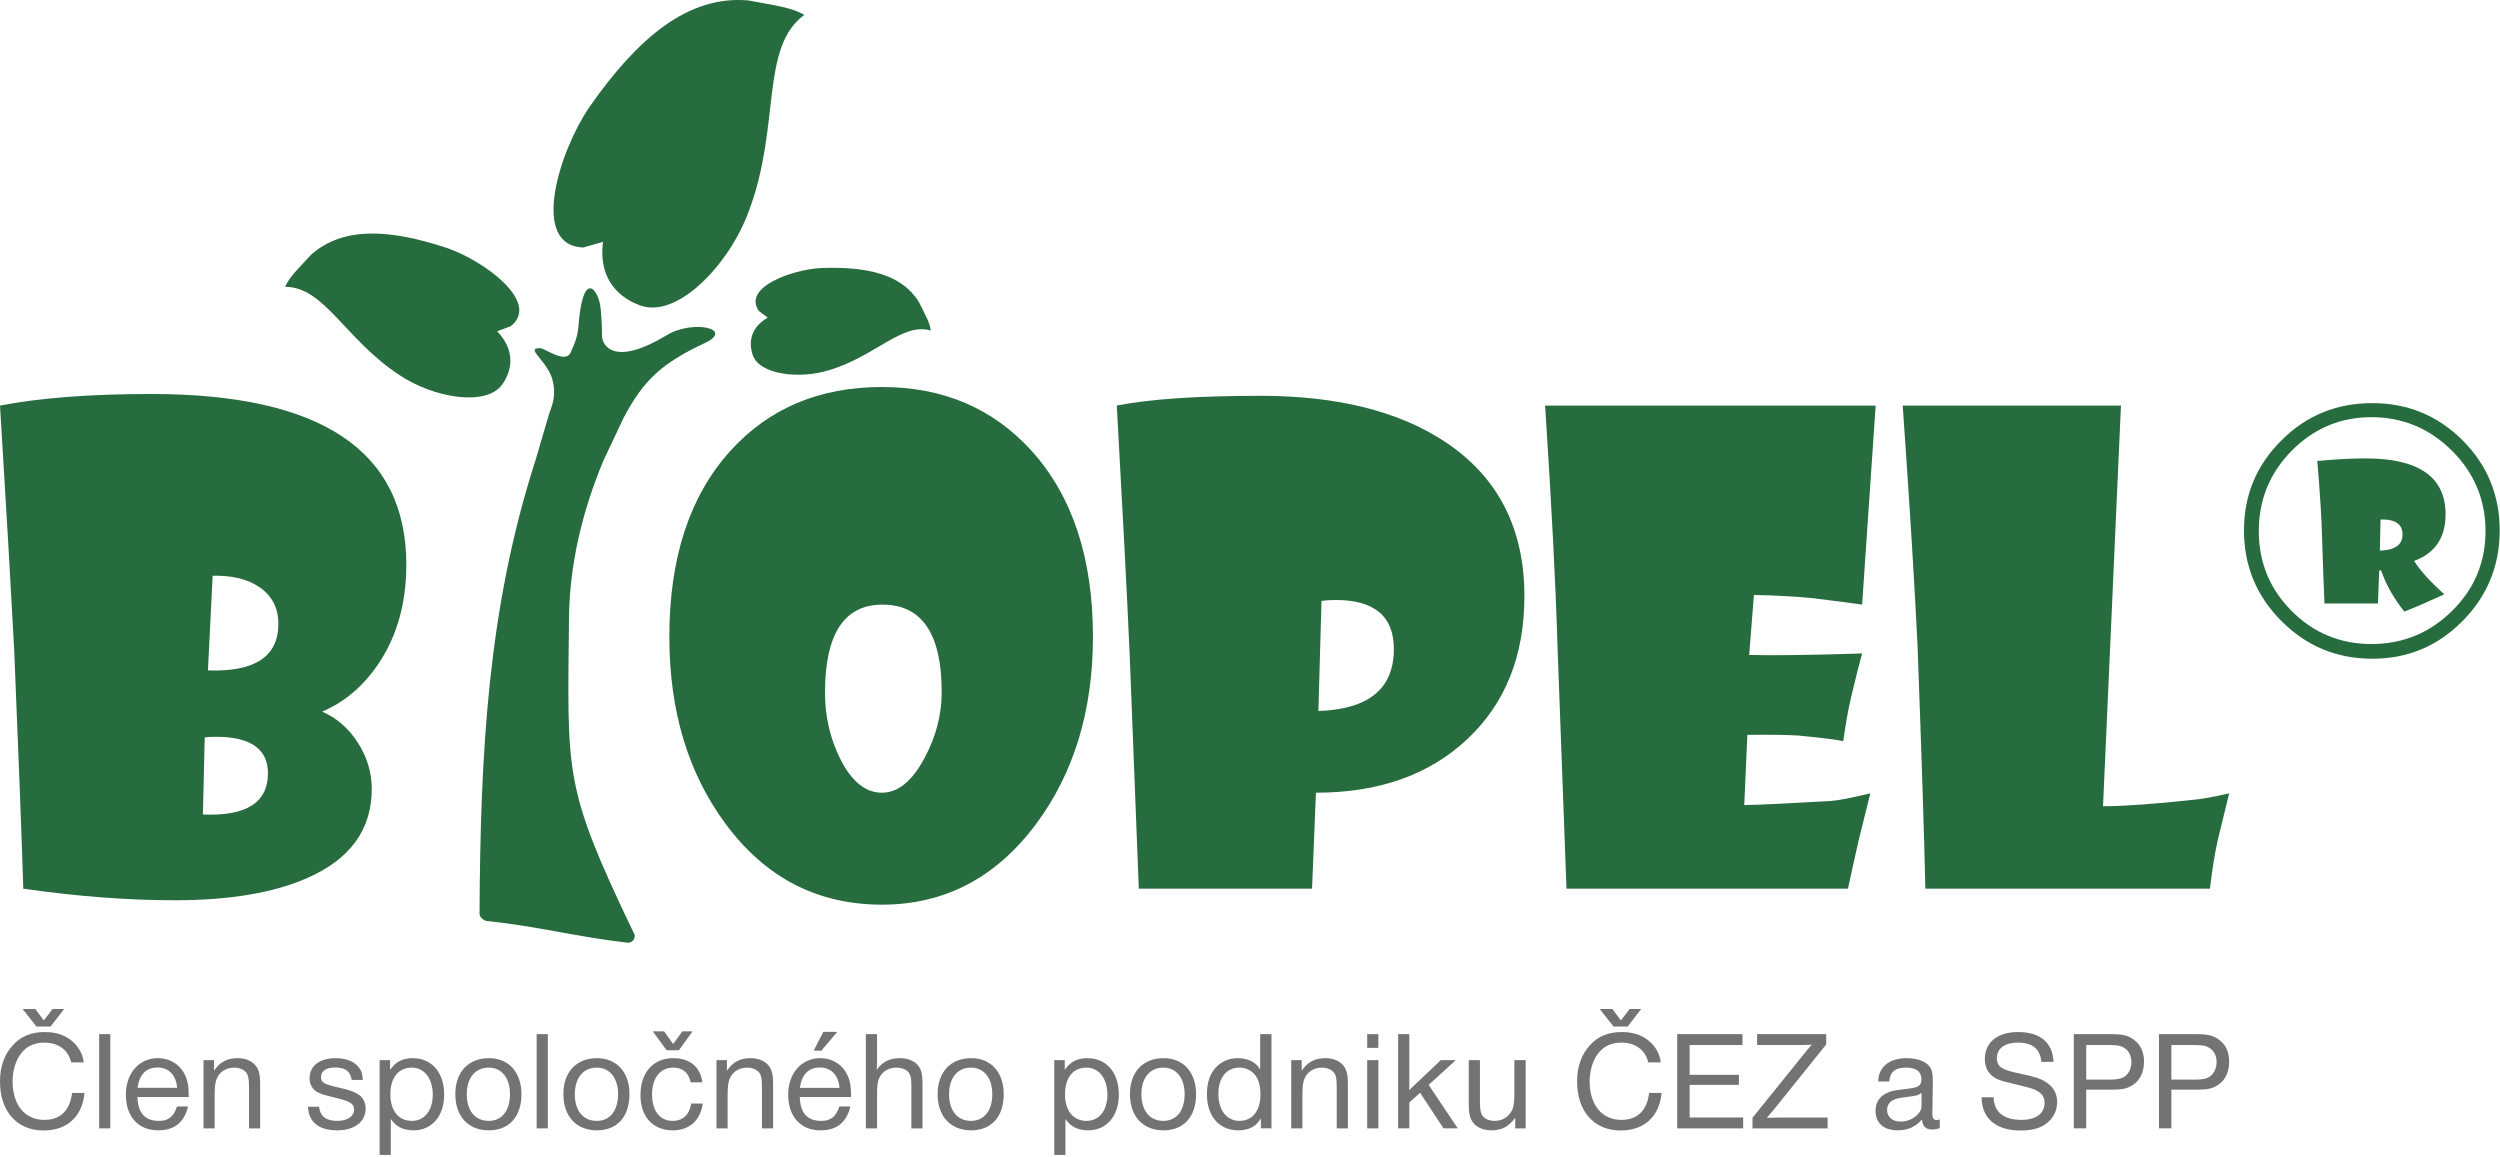 <svg width="756" height="350" viewBox="0 0 756 350" fill="none" xmlns="http://www.w3.org/2000/svg">
<path fill-rule="evenodd" clip-rule="evenodd" d="M122.873 170.761C122.873 182.189 120.147 192.057 114.692 200.368C110.083 207.316 104.304 212.282 97.389 215.204C101.837 217.086 105.441 220.236 108.232 224.618C111.024 228.968 112.42 233.642 112.42 238.577C112.42 250.881 105.863 259.905 92.747 265.586C82.587 270.033 69.277 272.242 52.785 272.242C38.599 272.242 23.341 271.073 7.044 268.736C6.589 253.965 5.681 229.877 4.285 196.44C3.343 178.52 1.915 153.913 0 122.65C12.044 120.313 27.301 119.145 45.74 119.145C97.163 119.145 122.873 136.35 122.873 170.761ZM84.177 188.649C84.177 183.778 82.196 180.046 78.268 177.416C74.731 175.08 70.056 173.974 64.309 174.105L62.881 202.737C77.068 203.225 84.177 198.549 84.177 188.649ZM81.028 233.837C81.028 226.468 75.769 222.8 65.251 222.8C64.18 222.8 63.076 222.865 61.908 222.994L61.356 246.304C74.471 246.856 81.028 242.7 81.028 233.837ZM330.508 192.544C330.508 214.944 324.729 233.869 313.205 249.322C301.096 265.489 285.58 273.572 266.685 273.572C247.208 273.572 231.464 265.425 219.42 249.128C208.057 233.805 202.409 214.944 202.409 192.544C202.409 168.652 208.576 149.888 220.945 136.253C232.599 123.429 247.857 117.034 266.685 117.034C285.189 117.034 300.285 123.462 311.972 136.35C324.308 150.05 330.508 168.781 330.508 192.544ZM284.768 209.296C284.768 191.668 278.795 182.837 266.88 182.837C255.259 182.837 249.48 191.733 249.48 209.489C249.48 216.6 251.005 223.222 254.025 229.358C257.465 236.273 261.687 239.713 266.685 239.713C271.555 239.713 275.872 236.208 279.605 229.162C283.047 222.768 284.768 216.145 284.768 209.296ZM460.979 180.273C460.979 198.289 455.232 212.704 443.708 223.514C432.216 234.325 416.959 239.713 397.935 239.713L396.767 268.736H344.371L341.612 197.868C340.8 179.624 339.5 154.53 337.716 122.65C347.617 120.67 362.096 119.696 381.184 119.696C404.46 119.696 423.093 124.372 437.117 133.689C453.025 144.27 460.979 159.821 460.979 180.273ZM421.503 196.277C421.503 186.376 415.66 181.441 403.908 181.441C402.512 181.441 401.084 181.506 399.623 181.701L398.681 215.009C413.907 214.489 421.503 208.257 421.503 196.277ZM567.197 122.65L563.108 182.837C560.771 182.481 555.705 181.798 547.915 180.857C542.559 180.338 536.748 180.046 530.384 179.916L528.956 198.062C535.936 198.258 547.331 198.096 563.108 197.609C562.425 199.946 561.323 204.329 559.796 210.724C558.887 214.586 558.108 219.066 557.395 224.13C555.576 223.676 550.967 223.125 543.629 222.41C540.188 222.216 535.124 222.15 528.404 222.216L527.463 243.446C532.203 243.382 540.968 242.96 553.693 242.213C556.096 242.018 560.056 241.24 565.575 239.908C565.088 241.888 563.919 246.596 562.068 254.094C561.192 257.958 560.088 262.828 558.823 268.736H473.704L470.944 194.168C470.457 177.124 469.224 153.264 467.244 122.65H567.197ZM674.099 239.908C673.483 242.44 672.281 247.245 670.593 254.289C669.684 258.413 668.937 263.217 668.288 268.736H582.228C581.903 253.834 581.124 229.293 579.859 195.109C579.015 177.61 577.553 153.458 575.379 122.65H641.376L635.955 243.804C642.123 243.804 651.343 243.154 663.647 241.824C666.179 241.564 669.652 240.946 674.099 239.908Z" fill="#276C3E"/>
<path fill-rule="evenodd" clip-rule="evenodd" d="M150.342 100.175L154.486 98.621C163.555 91.395 146.346 78.881 135.369 75.06C117.967 69.259 103.757 68.379 94.034 77.068C89.867 81.619 87.731 83.495 86.191 86.744C98.093 86.636 104.503 102.867 120.91 113.493C130.914 120.199 146.938 123.12 151.867 116.273C153.525 113.972 157.186 107.316 150.342 100.175Z" fill="#276C3E"/>
<path fill-rule="evenodd" clip-rule="evenodd" d="M232.161 96.054L229.49 94.047C224.457 86.883 239.585 81.481 248.349 81.047C262.188 80.547 272.668 82.931 277.862 91.294C279.912 95.477 281.06 97.29 281.485 99.971C272.886 97.362 264.79 107.754 250.646 111.962C241.974 114.69 229.746 113.398 227.632 107.39C226.921 105.371 225.685 99.77 232.161 96.054Z" fill="#276C3E"/>
<path fill-rule="evenodd" clip-rule="evenodd" d="M182.348 73.134L176.393 74.847C160.161 74.297 169.063 45.858 178.212 32.397C192.932 11.345 208.172 -1.509 226.36 0.142C234.844 1.778 238.812 2.105 243.256 4.471C229.785 14.289 236.129 37.887 226.559 63.533C220.909 79.425 205.333 96.089 194.073 92.507C190.291 91.303 180.616 86.877 182.348 73.134Z" fill="#276C3E"/>
<path fill-rule="evenodd" clip-rule="evenodd" d="M161.893 139.313L166.102 125.006C167.109 122.306 168.166 119.526 167.153 115.177C165.752 109.156 158.462 105.148 163.353 105.288C164.806 105.329 170.972 110.058 172.532 106.657C173.944 103.576 174.693 101.617 174.933 98.512C176.188 82.226 180.349 86.933 181.378 91.706C181.924 94.229 182.066 100.08 182.032 101.093C181.898 105.03 186.274 110.692 201.624 101.352C209.59 96.502 222.713 99.488 212.652 103.964C200.174 109.9 194.66 114.846 188.59 126.334L182.46 139.313C176.12 154.497 172.228 170.7 172.069 186.774C171.596 234.674 170.361 237.598 191.421 281.68C191.44 281.718 191.457 281.756 191.473 281.794C191.765 282.141 191.941 282.584 191.941 283.065C191.941 284.178 191.005 285.081 189.85 285.081C174.84 283.393 162.565 280.109 147.47 278.529C146.889 278.529 146.362 278.3 145.984 277.93C145.4 277.573 145.012 276.944 145.012 276.228C145.268 227.121 147.59 183.825 161.893 139.313Z" fill="#276C3E"/>
<path fill-rule="evenodd" clip-rule="evenodd" d="M726.526 161.639C726.526 158.49 724.286 156.965 719.871 157.094L719.677 166.509C724.221 166.379 726.526 164.755 726.526 161.639ZM739.543 155.569C739.543 162.581 736.362 167.287 730.033 169.626C731.753 172.417 734.803 175.793 739.154 179.721C734.479 181.863 730.454 183.617 727.078 184.947C723.929 181.019 721.559 176.865 720.034 172.482H719.482L719.093 182.481H702.925C702.73 178.293 702.471 171.541 702.179 162.223C702.049 156.639 701.562 149.011 700.75 139.402C706.205 138.882 711.074 138.623 715.391 138.623C731.493 138.623 739.543 144.271 739.543 155.569Z" fill="#276C3E"/>
<path fill-rule="evenodd" clip-rule="evenodd" d="M755.906 160.405C755.906 171.119 752.14 180.273 744.64 187.837C737.11 195.433 728.052 199.199 717.372 199.199C706.659 199.199 697.536 195.433 689.94 187.837C682.376 180.273 678.579 171.119 678.579 160.405C678.579 149.757 682.344 140.668 689.908 133.169C697.439 125.637 706.594 121.904 717.372 121.904C728.052 121.904 737.11 125.637 744.64 133.104C752.14 140.603 755.906 149.693 755.906 160.405ZM751.62 160.601C751.62 151.153 748.244 143.039 741.459 136.285C734.675 129.533 726.559 126.157 717.112 126.157C707.731 126.157 699.712 129.533 693.024 136.285C686.37 143.039 683.059 151.153 683.059 160.601C683.059 170.047 686.37 178.099 692.992 184.753C699.615 191.408 707.666 194.752 717.112 194.752C726.624 194.752 734.74 191.408 741.492 184.753C748.244 178.099 751.62 170.047 751.62 160.601Z" fill="#276C3E"/>
<path d="M10.685 305.123L13.247 308.582L15.893 305.123H19.395L15.296 310.421H11.024L6.839 305.123H10.685ZM25.547 330.495C24.949 337.586 20.292 341.861 13.204 341.861C5.128 341.861 0 336.091 0 327.037C0 322.553 1.285 318.918 3.892 316.058C6.284 313.407 9.484 312.086 13.505 312.086C17.432 312.086 20.461 313.282 22.729 315.719C24.228 317.341 25.119 319.263 25.295 321.267H21.531C20.684 317.553 17.648 315.291 13.419 315.291C9.997 315.291 7.48 316.653 5.769 319.433C4.531 321.442 3.804 324.217 3.804 326.994C3.804 334.131 7.52 338.655 13.419 338.655C18.243 338.655 21.192 335.795 21.791 330.495H25.547Z" fill="#737373"/>
<path d="M33.36 341.22H29.982V312.729H33.36V341.22Z" fill="#737373"/>
<path d="M53.563 328.96C53.26 325.113 51.042 322.808 47.624 322.808C44.206 322.808 42.114 324.944 41.602 328.96H53.563ZM56.855 334.594C55.742 339.38 52.75 341.816 47.839 341.816C41.818 341.816 38.058 337.669 38.058 331.006C38.058 324.558 42.07 319.985 47.714 319.985C51.47 319.985 54.63 321.997 56.08 325.369C56.811 327.037 57.107 328.913 57.067 331.737H41.562C41.684 336.564 43.867 338.958 48.052 338.958C50.915 338.958 52.536 337.669 53.52 334.594H56.855Z" fill="#737373"/>
<path d="M64.705 323.788C66.502 321.144 68.678 319.988 71.883 319.988C74.614 319.988 76.795 321.1 77.819 322.978C78.459 324.174 78.673 325.367 78.673 327.894V341.218H75.301V329.086C75.301 326.35 75.129 325.412 74.614 324.562C73.886 323.49 72.478 322.851 70.814 322.851C68.462 322.851 66.502 324.047 65.645 325.971C65.09 327.163 64.918 328.488 64.918 331.222V341.218H61.546V320.586H64.705V323.788Z" fill="#737373"/>
<path d="M106.346 326.568C105.96 323.964 104.423 322.808 101.307 322.808C98.656 322.808 97.078 323.877 97.078 325.668C97.078 327.379 97.975 327.893 102.588 328.917C105.831 329.641 107.332 330.199 108.654 331.136C109.852 332.036 110.574 333.531 110.574 335.195C110.574 339.211 107.202 341.817 101.991 341.817C96.436 341.817 93.317 339.337 93.145 334.68H96.48C96.819 337.589 98.572 338.957 102.031 338.957C105.02 338.957 107.072 337.589 107.072 335.54C107.072 333.787 105.92 333.059 101.862 332.076C97.418 330.967 97.164 330.876 96.008 330.283C94.513 329.471 93.614 327.893 93.614 326.053C93.614 322.336 96.692 319.988 101.476 319.988C104.468 319.988 106.9 320.881 108.268 322.509C109.206 323.532 109.594 324.599 109.723 326.568H106.346Z" fill="#737373"/>
<path d="M118.045 330.88C118.045 335.878 120.529 338.954 124.539 338.954C128.383 338.954 130.867 335.836 130.867 331.009C130.867 326.14 128.303 322.848 124.539 322.848C120.484 322.848 118.045 325.884 118.045 330.88ZM117.963 323.532C119.627 321.101 121.723 319.988 124.837 319.988C130.564 319.988 134.321 324.342 134.321 331.009C134.321 337.5 130.608 341.814 125.053 341.814C121.975 341.814 119.801 340.749 118.177 338.394V349.254H114.803V320.586H117.963V323.532Z" fill="#737373"/>
<path d="M141.151 330.923C141.151 335.879 143.672 338.955 147.777 338.955C151.789 338.955 154.221 335.879 154.221 330.834C154.221 326.014 151.704 322.848 147.813 322.848C143.715 322.848 141.151 325.927 141.151 330.923ZM157.685 330.88C157.685 337.672 153.965 341.815 147.813 341.815C141.625 341.815 137.689 337.59 137.689 330.88C137.689 324.174 141.625 319.988 147.857 319.988C153.84 319.988 157.685 324.263 157.685 330.88Z" fill="#737373"/>
<path d="M165.665 341.22H162.29V312.729H165.665V341.22Z" fill="#737373"/>
<path d="M173.824 330.923C173.824 335.879 176.343 338.955 180.448 338.955C184.46 338.955 186.901 335.879 186.901 330.834C186.901 326.014 184.377 322.848 180.491 322.848C176.388 322.848 173.824 325.927 173.824 330.923ZM190.353 330.88C190.353 337.672 186.639 341.815 180.491 341.815C174.296 341.815 170.365 337.59 170.365 330.88C170.365 324.174 174.296 319.988 180.531 319.988C186.513 319.988 190.353 324.263 190.353 330.88Z" fill="#737373"/>
<path d="M205.301 317.596H201.581L197.395 311.869H200.817L203.55 315.716L206.37 311.869H209.443L205.301 317.596ZM212.522 333.7C211.791 338.828 208.459 341.815 203.461 341.815C197.441 341.815 193.681 337.716 193.681 331.176C193.681 324.3 197.527 319.991 203.59 319.991C208.633 319.991 211.791 322.635 212.389 327.292H208.851C208.247 324.389 206.457 322.848 203.59 322.848C199.666 322.848 197.182 325.973 197.182 330.927C197.182 335.919 199.531 338.955 203.378 338.955C206.497 338.955 208.506 337.075 209.021 333.7H212.522Z" fill="#737373"/>
<path d="M219.82 323.788C221.613 321.144 223.789 319.988 226.994 319.988C229.729 319.988 231.908 321.1 232.937 322.978C233.574 324.174 233.788 325.367 233.788 327.894V341.218H230.413V329.086C230.413 326.35 230.244 325.412 229.729 324.562C228.998 323.49 227.593 322.851 225.929 322.851C223.582 322.851 221.613 324.047 220.76 325.971C220.202 327.163 220.033 328.488 220.033 331.222V341.218H216.658V320.586H219.82V323.788Z" fill="#737373"/>
<path d="M248.39 317.723H246.041L248.987 312.04H253.179L248.39 317.723ZM253.863 328.963C253.555 325.116 251.337 322.808 247.921 322.808C244.506 322.808 242.407 324.944 241.899 328.963H253.863ZM257.146 334.597C256.034 339.38 253.047 341.817 248.134 341.817C242.111 341.817 238.349 337.673 238.349 331.009C238.349 324.561 242.367 319.988 248.007 319.988C251.771 319.988 254.927 321.995 256.378 325.367C257.106 327.031 257.402 328.917 257.359 331.736H241.857C241.982 336.567 244.161 338.957 248.353 338.957C251.207 338.957 252.834 337.673 253.814 334.597H257.146Z" fill="#737373"/>
<path d="M265.218 321.101C265.218 321.439 265.218 321.439 265.129 323.539C266.71 321.183 269.018 319.989 272.048 319.989C274.957 319.989 277.137 321.054 278.2 323.061C278.757 324.174 278.964 325.455 278.964 327.805V341.221H275.596V328.233C275.596 326.226 275.42 325.243 274.912 324.515C274.184 323.449 272.822 322.851 271.065 322.851C268.673 322.851 266.756 324.047 265.857 326.013C265.348 327.249 265.218 328.233 265.218 331.481V341.221H261.837V312.723H265.218V321.101Z" fill="#737373"/>
<path d="M286.999 330.923C286.999 335.879 289.517 338.955 293.619 338.955C297.635 338.955 300.07 335.879 300.07 330.834C300.07 326.014 297.549 322.848 293.659 322.848C289.561 322.848 286.999 325.927 286.999 330.923ZM303.525 330.88C303.525 337.672 299.811 341.815 293.659 341.815C287.467 341.815 283.538 337.59 283.538 330.88C283.538 324.174 287.467 319.988 293.703 319.988C299.685 319.988 303.525 324.263 303.525 330.88Z" fill="#737373"/>
<path d="M322.061 330.88C322.061 335.878 324.533 338.954 328.551 338.954C332.398 338.954 334.873 335.836 334.873 331.009C334.873 326.14 332.315 322.848 328.551 322.848C324.498 322.848 322.061 325.884 322.061 330.88ZM321.978 323.532C323.639 321.101 325.731 319.988 328.854 319.988C334.577 319.988 338.337 324.342 338.337 331.009C338.337 337.5 334.617 341.814 329.063 341.814C325.99 341.814 323.814 340.749 322.187 338.394V349.254H318.812V320.586H321.978V323.532Z" fill="#737373"/>
<path d="M345.163 330.923C345.163 335.879 347.678 338.955 351.781 338.955C355.799 338.955 358.234 335.879 358.234 330.834C358.234 326.014 355.717 322.848 351.823 322.848C347.727 322.848 345.163 325.927 345.163 330.923ZM361.695 330.88C361.695 337.672 357.975 341.815 351.823 341.815C345.629 341.815 341.702 337.59 341.702 330.88C341.702 324.174 345.629 319.988 351.87 319.988C357.853 319.988 361.695 324.263 361.695 330.88Z" fill="#737373"/>
<path d="M368.435 330.797C368.435 335.706 370.959 338.954 374.846 338.954C378.733 338.954 381.165 335.879 381.165 330.966C381.165 328.189 380.526 326.139 379.245 324.727C378.094 323.533 376.51 322.847 374.846 322.847C370.873 322.847 368.435 325.883 368.435 330.797ZM384.495 341.217H381.294V338.187C379.974 340.575 377.663 341.815 374.507 341.815C368.691 341.815 364.977 337.589 364.977 330.879C364.977 327.462 365.834 324.857 367.542 322.934C369.206 321.057 371.643 319.987 374.249 319.987C377.407 319.987 379.845 321.227 381.081 323.446V312.723H384.495V341.217Z" fill="#737373"/>
<path d="M393.631 323.788C395.429 321.144 397.605 319.988 400.81 319.988C403.543 319.988 405.722 321.1 406.751 322.978C407.386 324.174 407.602 325.367 407.602 327.894V341.218H404.227V329.086C404.227 326.35 404.058 325.412 403.543 324.562C402.815 323.49 401.407 322.851 399.739 322.851C397.394 322.851 395.429 324.047 394.574 325.971C394.019 327.163 393.845 328.488 393.845 331.222V341.218H390.473V320.586H393.631V323.788Z" fill="#737373"/>
<path d="M416.82 341.22H413.442V320.585H416.82V341.22ZM416.82 316.869H413.442V312.729H416.82V316.869Z" fill="#737373"/>
<path d="M432.027 328.063L440.825 341.217H436.515L429.425 330.452L426.171 333.401V341.217H422.799V312.724H426.171V326.737V329.684C426.899 328.917 427.2 328.615 427.585 328.275L435.704 320.585H440.228L432.027 328.063Z" fill="#737373"/>
<path d="M461.369 341.22H458.206V338.015C456.283 340.665 454.105 341.815 451.031 341.815C448.637 341.815 446.714 341.004 445.518 339.553C444.541 338.353 444.155 336.776 444.155 333.956V320.583H447.53V332.76C447.53 335.324 447.694 336.433 448.214 337.244C448.895 338.313 450.263 338.957 451.971 338.957C454.237 338.957 456.071 337.843 457.143 335.923C457.741 334.769 457.947 333.444 457.947 330.581V320.583H461.369V341.22Z" fill="#737373"/>
<path d="M487.59 305.123L490.154 308.582L492.798 305.123H496.303L492.203 310.421H487.929L483.746 305.123H487.59ZM502.458 330.495C501.854 337.586 497.203 341.861 490.107 341.861C482.033 341.861 476.914 336.091 476.914 327.037C476.914 322.553 478.193 318.918 480.797 316.058C483.191 313.407 486.394 312.086 490.41 312.086C494.339 312.086 497.373 313.282 499.634 315.719C501.133 317.341 502.03 319.263 502.199 321.267H498.435C497.587 317.553 494.553 315.291 490.323 315.291C486.902 315.291 484.385 316.653 482.677 319.433C481.435 321.442 480.707 324.217 480.707 326.994C480.707 334.131 484.427 338.655 490.323 338.655C495.15 338.655 498.097 335.795 498.694 330.495H502.458Z" fill="#737373"/>
<path d="M526.926 316.015H510.946V325.027H525.856V328.059H510.946V337.929H527.135V341.221H507.188V312.723H526.926V316.015Z" fill="#737373"/>
<path d="M552.248 315.843L536.059 335.965C535.972 336.092 535.676 336.391 535.248 336.905C535.121 337.077 534.696 337.547 534.308 338.015C538.367 337.932 538.708 337.932 539.565 337.932H552.673V341.22H529.952V338.015L546.315 317.725C546.315 317.725 546.78 317.168 547.205 316.696L547.889 315.932C545.88 316.015 544.857 316.015 542.851 316.015H531.357V312.727H552.248V315.843Z" fill="#737373"/>
<path d="M581.078 330.495C580.184 331.179 579.454 331.395 576.514 331.736C574.122 332.036 573.348 332.205 572.411 332.717C571.299 333.271 570.658 334.341 570.658 335.667C570.658 337.803 572.235 339.164 574.76 339.164C577.022 339.164 579.204 338.097 580.436 336.391C580.951 335.667 581.078 335.068 581.078 333.568V330.495ZM586.588 341.133C585.824 341.429 585.011 341.559 584.194 341.559C582.323 341.559 581.254 340.449 581.254 338.487C579.24 340.788 576.939 341.815 573.774 341.815C569.678 341.815 567.156 339.556 567.156 335.963C567.156 333.271 568.479 331.348 571.04 330.325C572.364 329.811 572.667 329.764 577.407 329.169C580.184 328.827 581.038 328.189 581.038 326.436C581.038 324.047 579.5 322.851 576.384 322.851C573.095 322.851 571.595 324.091 571.299 327.031H567.967C568.094 322.592 571.299 319.988 576.64 319.988C579.374 319.988 581.762 320.752 583.087 322.037C584.116 323.024 584.495 324.296 584.495 326.867C584.495 328.704 584.412 333.401 584.37 335.364C584.326 335.919 584.326 336.431 584.326 336.603C584.326 338.141 584.715 338.696 585.695 338.696C585.996 338.696 586.21 338.649 586.588 338.487V341.133Z" fill="#737373"/>
<path d="M617.337 321.101C616.869 317.125 614.649 315.291 610.248 315.291C606.232 315.291 603.841 317.038 603.841 320.031C603.841 321.357 604.399 322.379 605.336 322.934C606.617 323.662 607.641 324.001 611.573 324.811C615.46 325.669 617.208 326.226 618.663 327.206C620.928 328.615 622.084 330.714 622.084 333.229C622.084 335.835 620.971 338.098 618.919 339.679C616.999 341.177 614.517 341.861 611.019 341.861C603.583 341.861 599.273 338.185 599.227 331.821H602.861C602.984 336.265 605.891 338.65 611.275 338.65C615.673 338.65 618.28 336.733 618.28 333.49C618.28 331.391 617.088 330.073 614.437 329.173C613.669 328.917 611.62 328.402 608.372 327.634C604.991 326.825 603.801 326.395 602.559 325.455C601.024 324.259 600.211 322.469 600.211 320.243C600.211 315.205 604.053 312.083 610.248 312.083C616.955 312.083 620.759 315.291 620.971 321.101H617.337Z" fill="#737373"/>
<path d="M630.877 326.479H638.133C640.272 326.479 641.64 326.176 642.626 325.456C643.818 324.556 644.542 322.935 644.542 321.144C644.542 319.217 643.733 317.68 642.281 316.829C641.257 316.188 640.188 316.015 637.581 316.015H630.877V326.479ZM638.434 312.724C641.769 312.724 643.436 313.109 645.057 314.261C647.237 315.759 648.346 318.021 648.346 320.925C648.346 324.173 647.237 326.568 645.014 328.063C643.35 329.169 641.896 329.515 638.61 329.515H630.877V341.217H627.11V312.724H638.434Z" fill="#737373"/>
<path d="M656.627 326.479H663.889C666.025 326.479 667.393 326.176 668.379 325.456C669.571 324.556 670.297 322.935 670.297 321.144C670.297 319.217 669.486 317.68 668.034 316.829C667.007 316.188 665.941 316.015 663.334 316.015H656.627V326.479ZM664.187 312.724C667.526 312.724 669.19 313.109 670.811 314.261C672.993 315.759 674.099 318.021 674.099 320.925C674.099 324.173 672.993 326.568 670.767 328.063C669.101 329.169 667.651 329.515 664.363 329.515H656.627V341.217H652.867V312.724H664.187Z" fill="#737373"/>
</svg>
